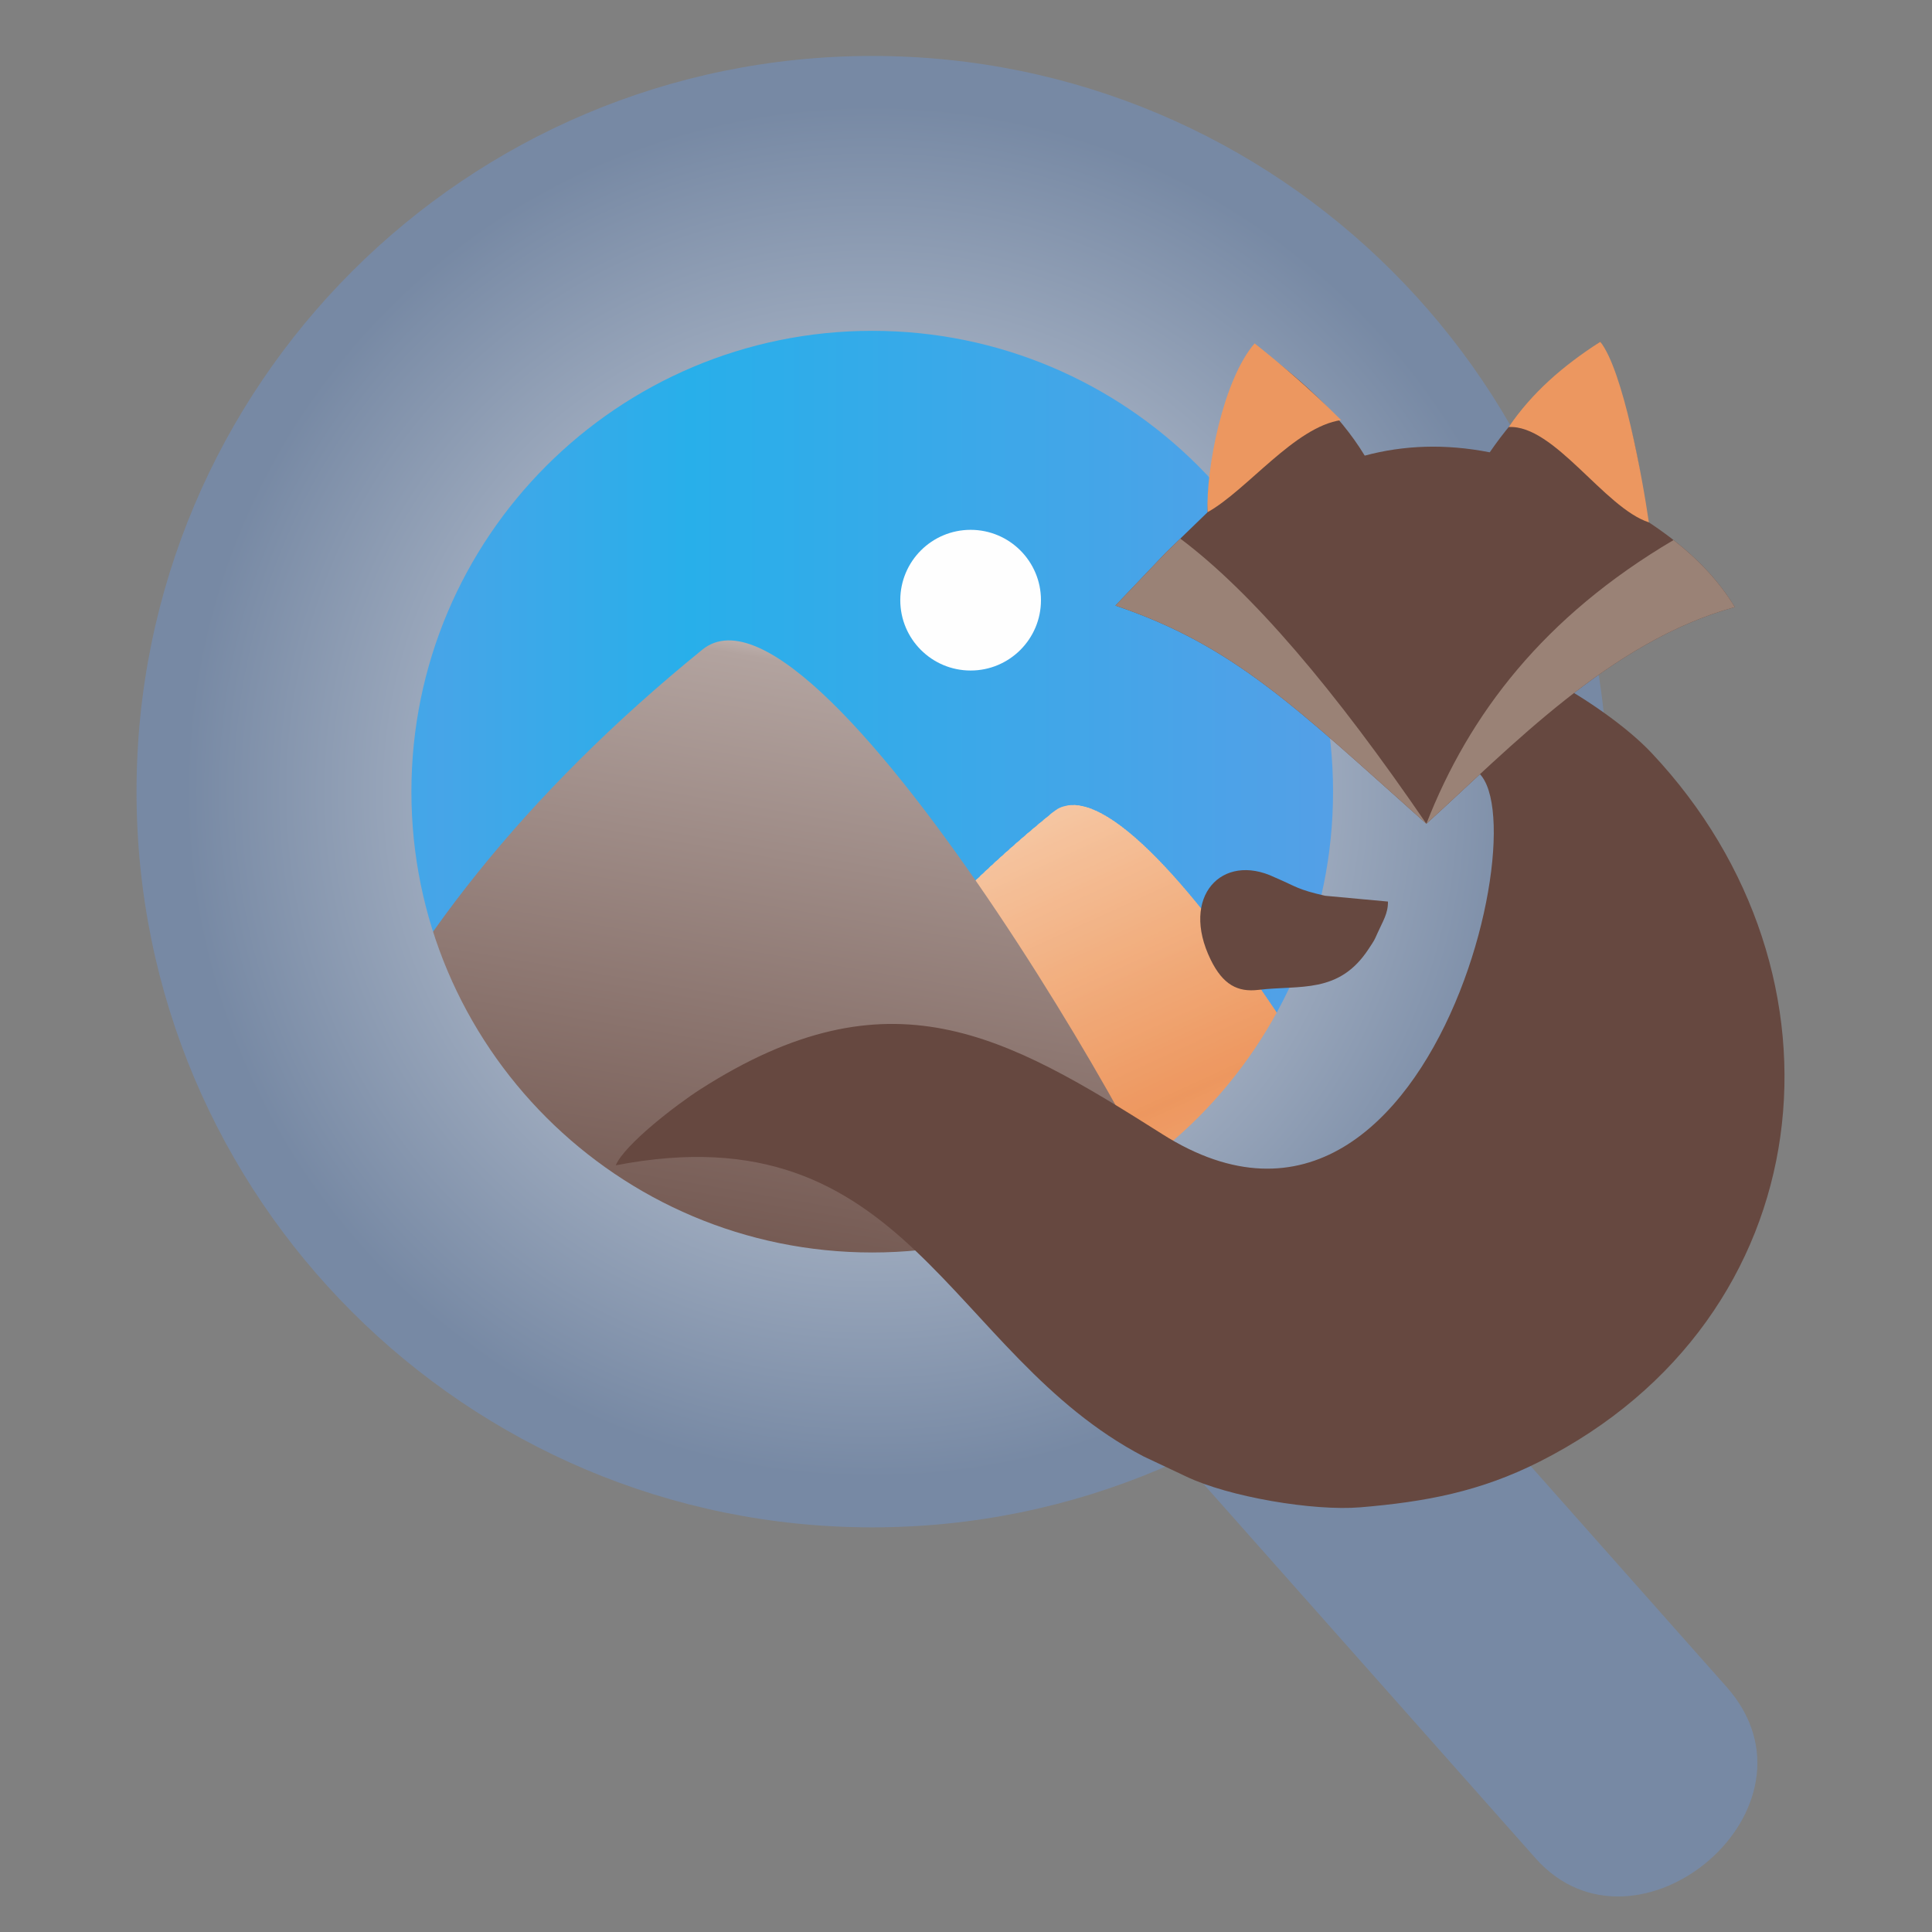 <?xml version="1.0" encoding="UTF-8"?>
<!DOCTYPE svg PUBLIC "-//W3C//DTD SVG 1.1//EN" "http://www.w3.org/Graphics/SVG/1.1/DTD/svg11.dtd">
<!-- Creator: CorelDRAW 2018 (评估版) -->
<svg xmlns="http://www.w3.org/2000/svg" xml:space="preserve" width="86.699mm" height="86.699mm" version="1.1" style="shape-rendering:geometricPrecision; text-rendering:geometricPrecision; image-rendering:optimizeQuality; fill-rule:evenodd; clip-rule:evenodd"
viewBox="0 0 8669.86 8669.86"
 xmlns:xlink="http://www.w3.org/1999/xlink">
 <rect x="0" y="0" width="8669.86" height="8669.86" fill="#808080" stroke="none"/>
 <defs>
  <style type="text/css">
   <![CDATA[
    .str0 {stroke:#332C2B;stroke-width:20;stroke-miterlimit:22.926}
    .fil124 {fill:#FEFEFE}
    .fil118 {fill:#F6CAA9}
    .fil117 {fill:#F7CAA8}
    .fil116 {fill:#F6CAA8}
    .fil115 {fill:#F6CAA7}
    .fil114 {fill:#F6C9A7}
    .fil113 {fill:#F6C9A6}
    .fil112 {fill:#F6C8A5}
    .fil111 {fill:#F6C7A4}
    .fil110 {fill:#F6C7A3}
    .fil109 {fill:#F6C6A3}
    .fil108 {fill:#F6C6A2}
    .fil107 {fill:#F5C6A2}
    .fil106 {fill:#F5C5A2}
    .fil105 {fill:#F5C5A1}
    .fil104 {fill:#F5C5A1}
    .fil103 {fill:#F5C5A0}
    .fil102 {fill:#F5C49F}
    .fil101 {fill:#F5C49E}
    .fil100 {fill:#F5C39E}
    .fil99 {fill:#F5C39D}
    .fil98 {fill:#F5C29D}
    .fil97 {fill:#F5C29C}
    .fil96 {fill:#F5C19B}
    .fil95 {fill:#F5C19B}
    .fil94 {fill:#F5C19A}
    .fil93 {fill:#F5C19A}
    .fil92 {fill:#F5C099}
    .fil91 {fill:#F5C098}
    .fil90 {fill:#F4BF98}
    .fil89 {fill:#F4BF97}
    .fil88 {fill:#F4BE97}
    .fil87 {fill:#F4BE96}
    .fil1 {fill:#F4BD95}
    .fil2 {fill:#F4BD95}
    .fil3 {fill:#F4BD94}
    .fil4 {fill:#F4BD94}
    .fil5 {fill:#F4BC93}
    .fil6 {fill:#F4BC93}
    .fil7 {fill:#F4BB92}
    .fil8 {fill:#F4BB91}
    .fil9 {fill:#F4BA90}
    .fil10 {fill:#F4B98F}
    .fil11 {fill:#F4B98F}
    .fil12 {fill:#F4B98E}
    .fil13 {fill:#F3B88E}
    .fil14 {fill:#F3B88D}
    .fil15 {fill:#F3B78C}
    .fil16 {fill:#F3B78B}
    .fil17 {fill:#F3B68B}
    .fil18 {fill:#F3B68A}
    .fil19 {fill:#F3B589}
    .fil20 {fill:#F2B488}
    .fil21 {fill:#F2B487}
    .fil22 {fill:#F2B386}
    .fil23 {fill:#F2B385}
    .fil24 {fill:#F2B285}
    .fil25 {fill:#F2B284}
    .fil26 {fill:#F2B183}
    .fil27 {fill:#F2B082}
    .fil28 {fill:#F2B081}
    .fil29 {fill:#F2B081}
    .fil30 {fill:#F2B080}
    .fil31 {fill:#F2AF7F}
    .fil32 {fill:#F2AE7F}
    .fil33 {fill:#F2AE7E}
    .fil34 {fill:#F2AD7D}
    .fil35 {fill:#F2AD7D}
    .fil36 {fill:#F1AC7D}
    .fil37 {fill:#F1AC7C}
    .fil38 {fill:#F1AC7C}
    .fil39 {fill:#F1AC7B}
    .fil40 {fill:#F1AB7B}
    .fil41 {fill:#F1AA7A}
    .fil42 {fill:#F0AA79}
    .fil43 {fill:#F0AA78}
    .fil44 {fill:#F0A978}
    .fil45 {fill:#F0A977}
    .fil46 {fill:#F0A877}
    .fil47 {fill:#F0A876}
    .fil48 {fill:#F0A776}
    .fil49 {fill:#F0A775}
    .fil50 {fill:#F0A674}
    .fil51 {fill:#F0A674}
    .fil52 {fill:#F0A673}
    .fil53 {fill:#F0A673}
    .fil54 {fill:#F0A572}
    .fil55 {fill:#F0A572}
    .fil56 {fill:#F0A471}
    .fil57 {fill:#F0A470}
    .fil58 {fill:#F0A370}
    .fil59 {fill:#F0A36F}
    .fil60 {fill:#F0A36F}
    .fil61 {fill:#F0A26E}
    .fil62 {fill:#EFA26E}
    .fil63 {fill:#EFA26D}
    .fil64 {fill:#EFA16C}
    .fil65 {fill:#EFA06B}
    .fil66 {fill:#EFA06B}
    .fil67 {fill:#EF9F6A}
    .fil68 {fill:#EF9F6A}
    .fil69 {fill:#EF9E69}
    .fil70 {fill:#EF9E69}
    .fil71 {fill:#EF9E68}
    .fil72 {fill:#EE9D68}
    .fil73 {fill:#EE9D67}
    .fil74 {fill:#EE9D67}
    .fil75 {fill:#EE9C66}
    .fil76 {fill:#EE9C65}
    .fil77 {fill:#EE9B65}
    .fil78 {fill:#EE9B64}
    .fil79 {fill:#EE9A63}
    .fil80 {fill:#EE9963}
    .fil81 {fill:#EE9962}
    .fil82 {fill:#EE9962}
    .fil83 {fill:#EE9961}
    .fil84 {fill:#ED9860}
    .fil85 {fill:#ED975F}
    .fil120 {fill:#7789A4}
    .fil122 {fill:#664840}
    .fil123 {fill:#9A8276}
    .fil86 {fill:#EC9760}
    .fil0 {fill:url(#id1)}
    .fil119 {fill:url(#id2)}
    .fil121 {fill:url(#id3)}
   ]]>
  </style>
    <clipPath id="id0">
     <path d="M3369.27 5277.36l110.2 -99.02c247.94,-533.39 647.21,-1047.01 1246.8,-1534.38 399.32,-324.56 1700.72,1992.38 1629.16,2055.54 -1059.82,254.09 -2048.61,72.9 -2986.16,-422.14z"/>
    </clipPath>
  <linearGradient id="id1" gradientUnits="userSpaceOnUse" x1="768.62" y1="3552.57" x2="7059.64" y2="3552.57">
   <stop offset="0" style="stop-opacity:1; stop-color:#28AFEA"/>
   <stop offset="0.192" style="stop-opacity:1; stop-color:#46A5E8"/>
   <stop offset="0.369" style="stop-opacity:1; stop-color:#28AFEA"/>
   <stop offset="1" style="stop-opacity:1; stop-color:#649AE6"/>
  </linearGradient>
  <linearGradient id="id2" gradientUnits="userSpaceOnUse" x1="3022.74" y1="6181.99" x2="3647.6" y2="2505.13">
   <stop offset="0" style="stop-opacity:1; stop-color:#664840"/>
   <stop offset="0.871" style="stop-opacity:1; stop-color:#B2A39F"/>
   <stop offset="1" style="stop-opacity:1; stop-color:#FEFEFE"/>
  </linearGradient>
  <radialGradient id="id3" gradientUnits="userSpaceOnUse" gradientTransform="matrix(1 -0 -0 1 0 0)" cx="3914.13" cy="3552.57" r="3081.87" fx="3914.13" fy="3552.57">
   <stop offset="0" style="stop-opacity:1; stop-color:#FEFEFE"/>
   <stop offset="0.369" style="stop-opacity:1; stop-color:#BAC3D1"/>
   <stop offset="1" style="stop-opacity:1; stop-color:#7789A4"/>
  </radialGradient>
 </defs>
 <g id="图层_x0020_1">
  <circle class="fil0 str0" cx="3914.13" cy="3552.57" r="3145.51"/>
  <g>
   <g style="clip-path:url(#id0)">
    <polygon class="fil1" points="4049.35,6758.42 4047.39,6754.15 6436.52,5657.1 6438.48,5661.36 "/>
    <polygon id="1" class="fil1" points="4049.31,6758.34 4043.55,6745.78 6432.68,5648.73 6438.44,5661.28 "/>
    <polygon id="2" class="fil2" points="4045.47,6749.97 4039.71,6737.41 6428.84,5640.36 6434.6,5652.91 "/>
    <polygon id="3" class="fil3" points="4041.63,6741.6 4035.86,6729.05 6424.99,5631.99 6430.76,5644.54 "/>
    <polygon id="4" class="fil4" points="4037.79,6733.23 4032.02,6720.68 6421.15,5623.62 6426.91,5636.18 "/>
    <polygon id="5" class="fil5" points="4033.94,6724.86 4028.18,6712.31 6417.31,5615.25 6423.07,5627.81 "/>
    <polygon id="6" class="fil6" points="4030.1,6716.49 4024.34,6703.94 6413.46,5606.89 6419.23,5619.44 "/>
    <polygon id="7" class="fil6" points="4026.26,6708.12 4020.49,6695.57 6409.62,5598.52 6415.39,5611.07 "/>
    <polygon id="8" class="fil7" points="4022.41,6699.76 4016.65,6687.2 6405.78,5590.15 6411.54,5602.7 "/>
    <polygon id="9" class="fil7" points="4018.57,6691.39 4012.81,6678.83 6401.94,5581.78 6407.7,5594.33 "/>
    <polygon id="10" class="fil8" points="4014.73,6683.02 4008.97,6670.47 6398.09,5573.41 6403.86,5585.96 "/>
    <polygon id="11" class="fil9" points="4010.89,6674.65 4005.12,6662.1 6394.25,5565.04 6400.02,5577.6 "/>
    <polygon id="12" class="fil9" points="4007.04,6666.28 4001.28,6653.73 6390.41,5556.67 6396.17,5569.23 "/>
    <polygon id="13" class="fil10" points="4003.2,6657.91 3997.44,6645.36 6386.57,5548.31 6392.33,5560.86 "/>
    <polygon id="14" class="fil10" points="3999.36,6649.55 3993.59,6636.99 6382.72,5539.94 6388.49,5552.49 "/>
    <polygon id="15" class="fil11" points="3995.52,6641.18 3989.75,6628.62 6378.88,5531.57 6384.64,5544.12 "/>
    <polygon id="16" class="fil12" points="3991.67,6632.81 3985.91,6620.26 6375.04,5523.2 6380.8,5535.75 "/>
    <polygon id="17" class="fil13" points="3987.83,6624.44 3982.07,6611.89 6371.2,5514.83 6376.96,5527.38 "/>
    <polygon id="18" class="fil13" points="3983.99,6616.07 3978.22,6603.52 6367.35,5506.46 6373.12,5519.02 "/>
    <polygon id="19" class="fil14" points="3980.14,6607.7 3974.38,6595.15 6363.51,5498.09 6369.27,5510.65 "/>
    <polygon id="20" class="fil14" points="3976.3,6599.33 3970.54,6586.78 6359.67,5489.73 6365.43,5502.28 "/>
    <polygon id="21" class="fil15" points="3972.46,6590.97 3966.7,6578.41 6355.82,5481.36 6361.59,5493.91 "/>
    <polygon id="22" class="fil15" points="3968.62,6582.6 3962.85,6570.04 6351.98,5472.99 6357.75,5485.54 "/>
    <polygon id="23" class="fil16" points="3964.77,6574.23 3959.01,6561.68 6348.14,5464.62 6353.9,5477.17 "/>
    <polygon id="24" class="fil17" points="3960.93,6565.86 3955.17,6553.31 6344.3,5456.25 6350.06,5468.81 "/>
    <polygon id="25" class="fil18" points="3957.09,6557.49 3951.32,6544.94 6340.45,5447.88 6346.22,5460.44 "/>
    <polygon id="26" class="fil18" points="3953.25,6549.12 3947.48,6536.57 6336.61,5439.52 6342.37,5452.07 "/>
    <polygon id="27" class="fil19" points="3949.4,6540.75 3943.64,6528.2 6332.77,5431.15 6338.53,5443.7 "/>
    <polygon id="28" class="fil19" points="3945.56,6532.39 3939.8,6519.83 6328.93,5422.78 6334.69,5435.33 "/>
    <polygon id="29" class="fil20" points="3941.72,6524.02 3935.95,6511.46 6325.08,5414.41 6330.85,5426.96 "/>
    <polygon id="30" class="fil20" points="3937.88,6515.65 3932.11,6503.1 6321.24,5406.04 6327,5418.59 "/>
    <polygon id="31" class="fil20" points="3934.03,6507.28 3928.27,6494.73 6317.4,5397.67 6323.16,5410.23 "/>
    <polygon id="32" class="fil21" points="3930.19,6498.91 3924.43,6486.36 6313.55,5389.3 6319.32,5401.86 "/>
    <polygon id="33" class="fil21" points="3926.35,6490.54 3920.58,6477.99 6309.71,5380.94 6315.48,5393.49 "/>
    <polygon id="34" class="fil22" points="3922.5,6482.18 3916.74,6469.62 6305.87,5372.57 6311.63,5385.12 "/>
    <polygon id="35" class="fil22" points="3918.66,6473.81 3912.9,6461.25 6302.03,5364.2 6307.79,5376.75 "/>
    <polygon id="36" class="fil23" points="3914.82,6465.44 3909.05,6452.89 6298.18,5355.83 6303.95,5368.38 "/>
    <polygon id="37" class="fil24" points="3910.98,6457.07 3905.21,6444.52 6294.34,5347.46 6300.11,5360.01 "/>
    <polygon id="38" class="fil25" points="3907.13,6448.7 3901.37,6436.15 6290.5,5339.09 6296.26,5351.65 "/>
    <polygon id="39" class="fil25" points="3903.29,6440.33 3897.53,6427.78 6286.66,5330.73 6292.42,5343.28 "/>
    <polygon id="40" class="fil26" points="3899.45,6431.96 3893.68,6419.41 6282.81,5322.36 6288.58,5334.91 "/>
    <polygon id="41" class="fil26" points="3895.61,6423.6 3889.84,6411.04 6278.97,5313.99 6284.73,5326.54 "/>
    <polygon id="42" class="fil27" points="3891.76,6415.23 3886,6402.67 6275.13,5305.62 6280.89,5318.17 "/>
    <polygon id="43" class="fil27" points="3887.92,6406.86 3882.16,6394.31 6271.29,5297.25 6277.05,5309.8 "/>
    <polygon id="44" class="fil28" points="3884.08,6398.49 3878.31,6385.94 6267.44,5288.88 6273.21,5301.44 "/>
    <polygon id="45" class="fil29" points="3880.23,6390.12 3874.47,6377.57 6263.6,5280.51 6269.36,5293.07 "/>
    <polygon id="46" class="fil30" points="3876.39,6381.75 3870.63,6369.2 6259.76,5272.15 6265.52,5284.7 "/>
    <polygon id="47" class="fil30" points="3872.55,6373.38 3866.79,6360.83 6255.91,5263.78 6261.68,5276.33 "/>
    <polygon id="48" class="fil31" points="3868.71,6365.02 3862.94,6352.46 6252.07,5255.41 6257.84,5267.96 "/>
    <polygon id="49" class="fil31" points="3864.86,6356.65 3859.1,6344.09 6248.23,5247.04 6253.99,5259.59 "/>
    <polygon id="50" class="fil32" points="3861.02,6348.28 3855.26,6335.73 6244.39,5238.67 6250.15,5251.22 "/>
    <polygon id="51" class="fil33" points="3857.18,6339.91 3851.41,6327.36 6240.54,5230.3 6246.31,5242.86 "/>
    <polygon id="52" class="fil33" points="3853.34,6331.54 3847.57,6318.99 6236.7,5221.93 6242.46,5234.49 "/>
    <polygon id="53" class="fil34" points="3849.49,6323.17 3843.73,6310.62 6232.86,5213.57 6238.62,5226.12 "/>
    <polygon id="54" class="fil34" points="3845.65,6314.81 3839.89,6302.25 6229.02,5205.2 6234.78,5217.75 "/>
    <polygon id="55" class="fil35" points="3841.81,6306.44 3836.04,6293.88 6225.17,5196.83 6230.94,5209.38 "/>
    <polygon id="56" class="fil36" points="3837.97,6298.07 3832.2,6285.52 6221.33,5188.46 6227.09,5201.01 "/>
    <polygon id="57" class="fil37" points="3834.12,6289.7 3828.36,6277.15 6217.49,5180.09 6223.25,5192.64 "/>
    <polygon id="58" class="fil38" points="3830.28,6281.33 3824.52,6268.78 6213.64,5171.72 6219.41,5184.28 "/>
    <polygon id="59" class="fil39" points="3826.44,6272.96 3820.67,6260.41 6209.8,5163.36 6215.57,5175.91 "/>
    <polygon id="60" class="fil40" points="3822.59,6264.59 3816.83,6252.04 6205.96,5154.99 6211.72,5167.54 "/>
    <polygon id="61" class="fil41" points="3818.75,6256.23 3812.99,6243.67 6202.12,5146.62 6207.88,5159.17 "/>
    <polygon id="62" class="fil41" points="3814.91,6247.86 3809.14,6235.3 6198.27,5138.25 6204.04,5150.8 "/>
    <polygon id="63" class="fil42" points="3811.07,6239.49 3805.3,6226.94 6194.43,5129.88 6200.2,5142.43 "/>
    <polygon id="64" class="fil42" points="3807.22,6231.12 3801.46,6218.57 6190.59,5121.51 6196.35,5134.07 "/>
    <polygon id="65" class="fil43" points="3803.38,6222.75 3797.62,6210.2 6186.75,5113.14 6192.51,5125.7 "/>
    <polygon id="66" class="fil44" points="3799.54,6214.38 3793.77,6201.83 6182.9,5104.78 6188.67,5117.33 "/>
    <polygon id="67" class="fil45" points="3795.7,6206.01 3789.93,6193.46 6179.06,5096.41 6184.82,5108.96 "/>
    <polygon id="68" class="fil45" points="3791.85,6197.65 3786.09,6185.09 6175.22,5088.04 6180.98,5100.59 "/>
    <polygon id="69" class="fil46" points="3788.01,6189.28 3782.25,6176.73 6171.37,5079.67 6177.14,5092.22 "/>
    <polygon id="70" class="fil47" points="3784.17,6180.91 3778.4,6168.36 6167.53,5071.3 6173.3,5083.85 "/>
    <polygon id="71" class="fil48" points="3780.32,6172.54 3774.56,6159.99 6163.69,5062.93 6169.45,5075.49 "/>
    <polygon id="72" class="fil49" points="3776.48,6164.17 3770.72,6151.62 6159.85,5054.56 6165.61,5067.12 "/>
    <polygon id="73" class="fil49" points="3772.64,6155.8 3766.88,6143.25 6156,5046.2 6161.77,5058.75 "/>
    <polygon id="74" class="fil50" points="3768.8,6147.44 3763.03,6134.88 6152.16,5037.83 6157.93,5050.38 "/>
    <polygon id="75" class="fil50" points="3764.95,6139.07 3759.19,6126.51 6148.32,5029.46 6154.08,5042.01 "/>
    <polygon id="76" class="fil51" points="3761.11,6130.7 3755.35,6118.15 6144.48,5021.09 6150.24,5033.64 "/>
    <polygon id="77" class="fil52" points="3757.27,6122.33 3751.5,6109.78 6140.63,5012.72 6146.4,5025.27 "/>
    <polygon id="78" class="fil53" points="3753.43,6113.96 3747.66,6101.41 6136.79,5004.35 6142.55,5016.91 "/>
    <polygon id="79" class="fil54" points="3749.58,6105.59 3743.82,6093.04 6132.95,4995.99 6138.71,5008.54 "/>
    <polygon id="80" class="fil55" points="3745.74,6097.22 3739.98,6084.67 6129.11,4987.62 6134.87,5000.17 "/>
    <polygon id="81" class="fil55" points="3741.9,6088.86 3736.13,6076.3 6125.26,4979.25 6131.03,4991.8 "/>
    <polygon id="82" class="fil56" points="3738.05,6080.49 3732.29,6067.93 6121.42,4970.88 6127.18,4983.43 "/>
    <polygon id="83" class="fil56" points="3734.21,6072.12 3728.45,6059.57 6117.58,4962.51 6123.34,4975.06 "/>
    <polygon id="84" class="fil57" points="3730.37,6063.75 3724.61,6051.2 6113.73,4954.14 6119.5,4966.7 "/>
    <polygon id="85" class="fil58" points="3726.53,6055.38 3720.76,6042.83 6109.89,4945.77 6115.66,4958.33 "/>
    <polygon id="86" class="fil59" points="3722.68,6047.01 3716.92,6034.46 6106.05,4937.41 6111.81,4949.96 "/>
    <polygon id="87" class="fil60" points="3718.84,6038.64 3713.08,6026.09 6102.21,4929.04 6107.97,4941.59 "/>
    <polygon id="88" class="fil60" points="3715,6030.28 3709.23,6017.72 6098.36,4920.67 6104.13,4933.22 "/>
    <polygon id="89" class="fil61" points="3711.16,6021.91 3705.39,6009.36 6094.52,4912.3 6100.29,4924.85 "/>
    <polygon id="90" class="fil62" points="3707.31,6013.54 3701.55,6000.99 6090.68,4903.93 6096.44,4916.48 "/>
    <polygon id="91" class="fil63" points="3703.47,6005.17 3697.71,5992.62 6086.84,4895.56 6092.6,4908.12 "/>
    <polygon id="92" class="fil63" points="3699.63,5996.8 3693.86,5984.25 6082.99,4887.19 6088.76,4899.75 "/>
    <polygon id="93" class="fil64" points="3695.79,5988.43 3690.02,5975.88 6079.15,4878.83 6084.91,4891.38 "/>
    <polygon id="94" class="fil64" points="3691.94,5980.07 3686.18,5967.51 6075.31,4870.46 6081.07,4883.01 "/>
    <polygon id="95" class="fil65" points="3688.1,5971.7 3682.34,5959.14 6071.46,4862.09 6077.23,4874.64 "/>
    <polygon id="96" class="fil65" points="3684.26,5963.33 3678.49,5950.78 6067.62,4853.72 6073.39,4866.27 "/>
    <polygon id="97" class="fil66" points="3680.41,5954.96 3674.65,5942.41 6063.78,4845.35 6069.54,4857.91 "/>
    <polygon id="98" class="fil67" points="3676.57,5946.59 3670.81,5934.04 6059.94,4836.98 6065.7,4849.54 "/>
    <polygon id="99" class="fil68" points="3672.73,5938.22 3666.97,5925.67 6056.09,4828.62 6061.86,4841.17 "/>
    <polygon id="100" class="fil69" points="3668.89,5929.85 3663.12,5917.3 6052.25,4820.25 6058.02,4832.8 "/>
    <polygon id="101" class="fil70" points="3665.04,5921.49 3659.28,5908.93 6048.41,4811.88 6054.17,4824.43 "/>
    <polygon id="102" class="fil70" points="3661.2,5913.12 3655.44,5900.56 6044.57,4803.51 6050.33,4816.06 "/>
    <polygon id="103" class="fil71" points="3657.36,5904.75 3651.59,5892.2 6040.72,4795.14 6046.49,4807.69 "/>
    <polygon id="104" class="fil72" points="3653.52,5896.38 3647.75,5883.83 6036.88,4786.77 6042.64,4799.33 "/>
    <polygon id="105" class="fil73" points="3649.67,5888.01 3643.91,5875.46 6033.04,4778.4 6038.8,4790.96 "/>
    <polygon id="106" class="fil74" points="3645.83,5879.64 3640.07,5867.09 6029.2,4770.04 6034.96,4782.59 "/>
    <polygon id="107" class="fil74" points="3641.99,5871.27 3636.22,5858.72 6025.35,4761.67 6031.12,4774.22 "/>
    <polygon id="108" class="fil75" points="3638.14,5862.91 3632.38,5850.35 6021.51,4753.3 6027.27,4765.85 "/>
    <polygon id="109" class="fil75" points="3634.3,5854.54 3628.54,5841.99 6017.67,4744.93 6023.43,4757.48 "/>
    <polygon id="110" class="fil76" points="3630.46,5846.17 3624.7,5833.62 6013.82,4736.56 6019.59,4749.11 "/>
    <polygon id="111" class="fil77" points="3626.62,5837.8 3620.85,5825.25 6009.98,4728.19 6015.75,4740.75 "/>
    <polygon id="112" class="fil78" points="3622.77,5829.43 3617.01,5816.88 6006.14,4719.82 6011.9,4732.38 "/>
    <polygon id="113" class="fil78" points="3618.93,5821.06 3613.17,5808.51 6002.3,4711.46 6008.06,4724.01 "/>
    <polygon id="114" class="fil79" points="3615.09,5812.7 3609.32,5800.14 5998.45,4703.09 6004.22,4715.64 "/>
    <polygon id="115" class="fil79" points="3611.25,5804.33 3605.48,5791.77 5994.61,4694.72 6000.37,4707.27 "/>
    <polygon id="116" class="fil80" points="3607.4,5795.96 3601.64,5783.41 5990.77,4686.35 5996.53,4698.9 "/>
    <polygon id="117" class="fil80" points="3603.56,5787.59 3597.8,5775.04 5986.93,4677.98 5992.69,4690.54 "/>
    <polygon id="118" class="fil81" points="3599.72,5779.22 3593.95,5766.67 5983.08,4669.61 5988.85,4682.17 "/>
    <polygon id="119" class="fil82" points="3595.88,5770.85 3590.11,5758.3 5979.24,4661.25 5985,4673.8 "/>
    <polygon id="120" class="fil83" points="3592.03,5762.48 3586.27,5749.93 5975.4,4652.88 5981.16,4665.43 "/>
    <polygon id="121" class="fil83" points="3588.19,5754.12 3582.43,5741.56 5971.55,4644.51 5977.32,4657.06 "/>
    <polygon id="122" class="fil84" points="3584.35,5745.75 3578.58,5733.19 5967.71,4636.14 5973.48,4648.69 "/>
    <polygon id="123" class="fil84" points="3580.5,5737.38 3574.74,5724.83 5963.87,4627.77 5969.63,4640.32 "/>
    <polygon id="124" class="fil85" points="3576.66,5729.01 3570.9,5716.46 5960.03,4619.4 5965.79,4631.96 "/>
    <polygon id="125" class="fil86" points="3572.82,5720.64 3567.05,5708.09 5956.18,4611.03 5961.95,4623.59 "/>
    <polygon id="126" class="fil85" points="3568.98,5712.27 3563.21,5699.72 5952.34,4602.67 5958.11,4615.22 "/>
    <polygon id="127" class="fil84" points="3565.13,5703.91 3559.37,5691.35 5948.5,4594.3 5954.26,4606.85 "/>
    <polygon id="128" class="fil84" points="3561.29,5695.54 3555.53,5682.98 5944.66,4585.93 5950.42,4598.48 "/>
    <polygon id="129" class="fil83" points="3557.45,5687.17 3551.68,5674.62 5940.81,4577.56 5946.58,4590.11 "/>
    <polygon id="130" class="fil83" points="3553.61,5678.8 3547.84,5666.25 5936.97,4569.19 5942.73,4581.74 "/>
    <polygon id="131" class="fil82" points="3549.76,5670.43 3544,5657.88 5933.13,4560.82 5938.89,4573.38 "/>
    <polygon id="132" class="fil81" points="3545.92,5662.06 3540.16,5649.51 5929.29,4552.45 5935.05,4565.01 "/>
    <polygon id="133" class="fil80" points="3542.08,5653.69 3536.31,5641.14 5925.44,4544.09 5931.21,4556.64 "/>
    <polygon id="134" class="fil80" points="3538.23,5645.33 3532.47,5632.77 5921.6,4535.72 5927.36,4548.27 "/>
    <polygon id="135" class="fil79" points="3534.39,5636.96 3528.63,5624.4 5917.76,4527.35 5923.52,4539.9 "/>
    <polygon id="136" class="fil79" points="3530.55,5628.59 3524.79,5616.04 5913.91,4518.98 5919.68,4531.53 "/>
    <polygon id="137" class="fil78" points="3526.71,5620.22 3520.94,5607.67 5910.07,4510.61 5915.84,4523.17 "/>
    <polygon id="138" class="fil78" points="3522.86,5611.85 3517.1,5599.3 5906.23,4502.24 5911.99,4514.8 "/>
    <polygon id="139" class="fil77" points="3519.02,5603.48 3513.26,5590.93 5902.39,4493.88 5908.15,4506.43 "/>
    <polygon id="140" class="fil76" points="3515.18,5595.11 3509.41,5582.56 5898.54,4485.51 5904.31,4498.06 "/>
    <polygon id="141" class="fil75" points="3511.34,5586.75 3505.57,5574.19 5894.7,4477.14 5900.46,4489.69 "/>
    <polygon id="142" class="fil75" points="3507.49,5578.38 3501.73,5565.82 5890.86,4468.77 5896.62,4481.32 "/>
    <polygon id="143" class="fil74" points="3503.65,5570.01 3497.89,5557.46 5887.02,4460.4 5892.78,4472.95 "/>
    <polygon id="144" class="fil74" points="3499.81,5561.64 3494.04,5549.09 5883.17,4452.03 5888.94,4464.59 "/>
    <polygon id="145" class="fil73" points="3495.97,5553.27 3490.2,5540.72 5879.33,4443.66 5885.09,4456.22 "/>
    <polygon id="146" class="fil72" points="3492.12,5544.9 3486.36,5532.35 5875.49,4435.3 5881.25,4447.85 "/>
    <polygon id="147" class="fil71" points="3488.28,5536.54 3482.52,5523.98 5871.64,4426.93 5877.41,4439.48 "/>
    <polygon id="148" class="fil70" points="3484.44,5528.17 3478.67,5515.61 5867.8,4418.56 5873.57,4431.11 "/>
    <polygon id="149" class="fil70" points="3480.59,5519.8 3474.83,5507.25 5863.96,4410.19 5869.72,4422.74 "/>
    <polygon id="150" class="fil69" points="3476.75,5511.43 3470.99,5498.88 5860.12,4401.82 5865.88,4414.37 "/>
    <polygon id="151" class="fil68" points="3472.91,5503.06 3467.14,5490.51 5856.27,4393.45 5862.04,4406.01 "/>
    <polygon id="152" class="fil67" points="3469.07,5494.69 3463.3,5482.14 5852.43,4385.09 5858.2,4397.64 "/>
    <polygon id="153" class="fil66" points="3465.22,5486.32 3459.46,5473.77 5848.59,4376.72 5854.35,4389.27 "/>
    <polygon id="154" class="fil65" points="3461.38,5477.96 3455.62,5465.4 5844.75,4368.35 5850.51,4380.9 "/>
    <polygon id="155" class="fil65" points="3457.54,5469.59 3451.77,5457.03 5840.9,4359.98 5846.67,4372.53 "/>
    <polygon id="156" class="fil64" points="3453.7,5461.22 3447.93,5448.67 5837.06,4351.61 5842.82,4364.16 "/>
    <polygon id="157" class="fil64" points="3449.85,5452.85 3444.09,5440.3 5833.22,4343.24 5838.98,4355.8 "/>
    <polygon id="158" class="fil63" points="3446.01,5444.48 3440.25,5431.93 5829.37,4334.87 5835.14,4347.43 "/>
    <polygon id="159" class="fil63" points="3442.17,5436.11 3436.4,5423.56 5825.53,4326.51 5831.3,4339.06 "/>
    <polygon id="160" class="fil62" points="3438.32,5427.74 3432.56,5415.19 5821.69,4318.14 5827.45,4330.69 "/>
    <polygon id="161" class="fil61" points="3434.48,5419.38 3428.72,5406.82 5817.85,4309.77 5823.61,4322.32 "/>
    <polygon id="162" class="fil60" points="3430.64,5411.01 3424.88,5398.45 5814,4301.4 5819.77,4313.95 "/>
    <polygon id="163" class="fil60" points="3426.8,5402.64 3421.03,5390.09 5810.16,4293.03 5815.93,4305.58 "/>
    <polygon id="164" class="fil59" points="3422.95,5394.27 3417.19,5381.72 5806.32,4284.66 5812.08,4297.22 "/>
    <polygon id="165" class="fil58" points="3419.11,5385.9 3413.35,5373.35 5802.48,4276.29 5808.24,4288.85 "/>
    <polygon id="166" class="fil57" points="3415.27,5377.53 3409.5,5364.98 5798.63,4267.93 5804.4,4280.48 "/>
    <polygon id="167" class="fil56" points="3411.43,5369.17 3405.66,5356.61 5794.79,4259.56 5800.55,4272.11 "/>
    <polygon id="168" class="fil56" points="3407.58,5360.8 3401.82,5348.24 5790.95,4251.19 5796.71,4263.74 "/>
    <polygon id="169" class="fil55" points="3403.74,5352.43 3397.98,5339.88 5787.11,4242.82 5792.87,4255.37 "/>
    <polygon id="170" class="fil55" points="3399.9,5344.06 3394.13,5331.51 5783.26,4234.45 5789.03,4247 "/>
    <polygon id="171" class="fil54" points="3396.05,5335.69 3390.29,5323.14 5779.42,4226.08 5785.18,4238.64 "/>
    <polygon id="172" class="fil53" points="3392.21,5327.32 3386.45,5314.77 5775.58,4217.72 5781.34,4230.27 "/>
    <polygon id="173" class="fil52" points="3388.37,5318.95 3382.61,5306.4 5771.73,4209.35 5777.5,4221.9 "/>
    <polygon id="174" class="fil51" points="3384.53,5310.59 3378.76,5298.03 5767.89,4200.98 5773.66,4213.53 "/>
    <polygon id="175" class="fil50" points="3380.68,5302.22 3374.92,5289.66 5764.05,4192.61 5769.81,4205.16 "/>
    <polygon id="176" class="fil50" points="3376.84,5293.85 3371.08,5281.3 5760.21,4184.24 5765.97,4196.79 "/>
    <polygon id="177" class="fil49" points="3373,5285.48 3367.23,5272.93 5756.36,4175.87 5762.13,4188.43 "/>
    <polygon id="178" class="fil49" points="3369.16,5277.11 3363.39,5264.56 5752.52,4167.5 5758.28,4180.06 "/>
    <polygon id="179" class="fil48" points="3365.31,5268.74 3359.55,5256.19 5748.68,4159.14 5754.44,4171.69 "/>
    <polygon id="180" class="fil47" points="3361.47,5260.37 3355.71,5247.82 5744.84,4150.77 5750.6,4163.32 "/>
    <polygon id="181" class="fil46" points="3357.63,5252.01 3351.86,5239.45 5740.99,4142.4 5746.76,4154.95 "/>
    <polygon id="182" class="fil45" points="3353.79,5243.64 3348.02,5231.09 5737.15,4134.03 5742.91,4146.58 "/>
    <polygon id="183" class="fil45" points="3349.94,5235.27 3344.18,5222.72 5733.31,4125.66 5739.07,4138.21 "/>
    <polygon id="184" class="fil44" points="3346.1,5226.9 3340.34,5214.35 5729.46,4117.29 5735.23,4129.85 "/>
    <polygon id="185" class="fil43" points="3342.26,5218.53 3336.49,5205.98 5725.62,4108.92 5731.39,4121.48 "/>
    <polygon id="186" class="fil42" points="3338.41,5210.16 3332.65,5197.61 5721.78,4100.56 5727.54,4113.11 "/>
    <polygon id="187" class="fil42" points="3334.57,5201.8 3328.81,5189.24 5717.94,4092.19 5723.7,4104.74 "/>
    <polygon id="188" class="fil41" points="3330.73,5193.43 3324.96,5180.87 5714.09,4083.82 5719.86,4096.37 "/>
    <polygon id="189" class="fil41" points="3326.89,5185.06 3321.12,5172.51 5710.25,4075.45 5716.02,4088 "/>
    <polygon id="190" class="fil40" points="3323.04,5176.69 3317.28,5164.14 5706.41,4067.08 5712.17,4079.63 "/>
    <polygon id="191" class="fil39" points="3319.2,5168.32 3313.44,5155.77 5702.57,4058.71 5708.33,4071.27 "/>
    <polygon id="192" class="fil38" points="3315.36,5159.95 3309.59,5147.4 5698.72,4050.35 5704.49,4062.9 "/>
    <polygon id="193" class="fil37" points="3311.52,5151.58 3305.75,5139.03 5694.88,4041.98 5700.64,4054.53 "/>
    <polygon id="194" class="fil36" points="3307.67,5143.22 3301.91,5130.66 5691.04,4033.61 5696.8,4046.16 "/>
    <polygon id="195" class="fil35" points="3303.83,5134.85 3298.07,5122.29 5687.2,4025.24 5692.96,4037.79 "/>
    <polygon id="196" class="fil34" points="3299.99,5126.48 3294.22,5113.93 5683.35,4016.87 5689.12,4029.42 "/>
    <polygon id="197" class="fil34" points="3296.14,5118.11 3290.38,5105.56 5679.51,4008.5 5685.27,4021.06 "/>
    <polygon id="198" class="fil33" points="3292.3,5109.74 3286.54,5097.19 5675.67,4000.13 5681.43,4012.69 "/>
    <polygon id="199" class="fil33" points="3288.46,5101.37 3282.7,5088.82 5671.82,3991.77 5677.59,4004.32 "/>
    <polygon id="200" class="fil32" points="3284.62,5093 3278.85,5080.45 5667.98,3983.4 5673.75,3995.95 "/>
    <polygon id="201" class="fil31" points="3280.77,5084.64 3275.01,5072.08 5664.14,3975.03 5669.9,3987.58 "/>
    <polygon id="202" class="fil31" points="3276.93,5076.27 3271.17,5063.72 5660.3,3966.66 5666.06,3979.21 "/>
    <polygon id="203" class="fil30" points="3273.09,5067.9 3267.32,5055.35 5656.45,3958.29 5662.22,3970.84 "/>
    <polygon id="204" class="fil30" points="3269.25,5059.53 3263.48,5046.98 5652.61,3949.92 5658.37,3962.48 "/>
    <polygon id="205" class="fil29" points="3265.4,5051.16 3259.64,5038.61 5648.77,3941.55 5654.53,3954.11 "/>
    <polygon id="206" class="fil28" points="3261.56,5042.79 3255.8,5030.24 5644.93,3933.19 5650.69,3945.74 "/>
    <polygon id="207" class="fil27" points="3257.72,5034.43 3251.95,5021.87 5641.08,3924.82 5646.85,3937.37 "/>
    <polygon id="208" class="fil27" points="3253.88,5026.06 3248.11,5013.5 5637.24,3916.45 5643,3929 "/>
    <polygon id="209" class="fil26" points="3250.03,5017.69 3244.27,5005.14 5633.4,3908.08 5639.16,3920.63 "/>
    <polygon id="210" class="fil26" points="3246.19,5009.32 3240.43,4996.77 5629.55,3899.71 5635.32,3912.27 "/>
    <polygon id="211" class="fil25" points="3242.35,5000.95 3236.58,4988.4 5625.71,3891.34 5631.48,3903.9 "/>
    <polygon id="212" class="fil25" points="3238.5,4992.58 3232.74,4980.03 5621.87,3882.98 5627.63,3895.53 "/>
    <polygon id="213" class="fil24" points="3234.66,4984.21 3228.9,4971.66 5618.03,3874.61 5623.79,3887.16 "/>
    <polygon id="214" class="fil23" points="3230.82,4975.85 3225.05,4963.29 5614.18,3866.24 5619.95,3878.79 "/>
    <polygon id="215" class="fil22" points="3226.98,4967.48 3221.21,4954.92 5610.34,3857.87 5616.11,3870.42 "/>
    <polygon id="216" class="fil22" points="3223.13,4959.11 3217.37,4946.56 5606.5,3849.5 5612.26,3862.05 "/>
    <polygon id="217" class="fil21" points="3219.29,4950.74 3213.53,4938.19 5602.66,3841.13 5608.42,3853.69 "/>
    <polygon id="218" class="fil21" points="3215.45,4942.37 3209.68,4929.82 5598.81,3832.76 5604.58,3845.32 "/>
    <polygon id="219" class="fil20" points="3211.61,4934 3205.84,4921.45 5594.97,3824.4 5600.73,3836.95 "/>
    <polygon id="220" class="fil20" points="3207.76,4925.63 3202,4913.08 5591.13,3816.03 5596.89,3828.58 "/>
    <polygon id="221" class="fil20" points="3203.92,4917.27 3198.16,4904.71 5587.28,3807.66 5593.05,3820.21 "/>
    <polygon id="222" class="fil19" points="3200.08,4908.9 3194.31,4896.35 5583.44,3799.29 5589.21,3811.84 "/>
    <polygon id="223" class="fil19" points="3196.23,4900.53 3190.47,4887.98 5579.6,3790.92 5585.36,3803.47 "/>
    <polygon id="224" class="fil18" points="3192.39,4892.16 3186.63,4879.61 5575.76,3782.55 5581.52,3795.11 "/>
    <polygon id="225" class="fil18" points="3188.55,4883.79 3182.79,4871.24 5571.91,3774.18 5577.68,3786.74 "/>
    <polygon id="226" class="fil17" points="3184.71,4875.42 3178.94,4862.87 5568.07,3765.82 5573.84,3778.37 "/>
    <polygon id="227" class="fil16" points="3180.86,4867.06 3175.1,4854.5 5564.23,3757.45 5569.99,3770 "/>
    <polygon id="228" class="fil15" points="3177.02,4858.69 3171.26,4846.13 5560.39,3749.08 5566.15,3761.63 "/>
    <polygon id="229" class="fil15" points="3173.18,4850.32 3167.41,4837.77 5556.54,3740.71 5562.31,3753.26 "/>
    <polygon id="230" class="fil14" points="3169.34,4841.95 3163.57,4829.4 5552.7,3732.34 5558.46,3744.9 "/>
    <polygon id="231" class="fil14" points="3165.49,4833.58 3159.73,4821.03 5548.86,3723.97 5554.62,3736.53 "/>
    <polygon id="232" class="fil13" points="3161.65,4825.21 3155.89,4812.66 5545.02,3715.61 5550.78,3728.16 "/>
    <polygon id="233" class="fil13" points="3157.81,4816.84 3152.04,4804.29 5541.17,3707.24 5546.94,3719.79 "/>
    <polygon id="234" class="fil12" points="3153.96,4808.48 3148.2,4795.92 5537.33,3698.87 5543.09,3711.42 "/>
    <polygon id="235" class="fil11" points="3150.12,4800.11 3144.36,4787.55 5533.49,3690.5 5539.25,3703.05 "/>
    <polygon id="236" class="fil10" points="3146.28,4791.74 3140.52,4779.19 5529.64,3682.13 5535.41,3694.68 "/>
    <polygon id="237" class="fil10" points="3142.44,4783.37 3136.67,4770.82 5525.8,3673.76 5531.57,3686.32 "/>
    <polygon id="238" class="fil9" points="3138.59,4775 3132.83,4762.45 5521.96,3665.39 5527.72,3677.95 "/>
    <polygon id="239" class="fil9" points="3134.75,4766.63 3128.99,4754.08 5518.12,3657.03 5523.88,3669.58 "/>
    <polygon id="240" class="fil8" points="3130.91,4758.27 3125.14,4745.71 5514.27,3648.66 5520.04,3661.21 "/>
    <polygon id="241" class="fil7" points="3127.07,4749.9 3121.3,4737.34 5510.43,3640.29 5516.2,3652.84 "/>
    <polygon id="242" class="fil7" points="3123.22,4741.53 3117.46,4728.98 5506.59,3631.92 5512.35,3644.47 "/>
    <polygon id="243" class="fil6" points="3119.38,4733.16 3113.62,4720.61 5502.75,3623.55 5508.51,3636.1 "/>
    <polygon id="244" class="fil6" points="3115.54,4724.79 3109.77,4712.24 5498.9,3615.18 5504.67,3627.74 "/>
    <polygon id="245" class="fil5" points="3111.7,4716.42 3105.93,4703.87 5495.06,3606.81 5500.82,3619.37 "/>
    <polygon id="246" class="fil4" points="3107.85,4708.05 3102.09,4695.5 5491.22,3598.45 5496.98,3611 "/>
    <polygon id="247" class="fil3" points="3104.01,4699.69 3098.25,4687.13 5487.37,3590.08 5493.14,3602.63 "/>
    <polygon id="248" class="fil2" points="3100.17,4691.32 3094.4,4678.76 5483.53,3581.71 5489.3,3594.26 "/>
    <polygon id="249" class="fil1" points="3096.32,4682.95 3090.56,4670.4 5479.69,3573.34 5485.45,3585.89 "/>
    <polygon id="250" class="fil1" points="3092.48,4674.58 3086.72,4662.03 5475.85,3564.97 5481.61,3577.53 "/>
    <polygon id="251" class="fil87" points="3088.64,4666.21 3082.88,4653.66 5472,3556.6 5477.77,3569.16 "/>
    <polygon id="252" class="fil87" points="3084.8,4657.84 3079.03,4645.29 5468.16,3548.24 5473.93,3560.79 "/>
    <polygon id="253" class="fil88" points="3080.95,4649.47 3075.19,4636.92 5464.32,3539.87 5470.08,3552.42 "/>
    <polygon id="254" class="fil89" points="3077.11,4641.11 3071.35,4628.55 5460.48,3531.5 5466.24,3544.05 "/>
    <polygon id="255" class="fil90" points="3073.27,4632.74 3067.5,4620.18 5456.63,3523.13 5462.4,3535.68 "/>
    <polygon id="256" class="fil91" points="3069.43,4624.37 3063.66,4611.82 5452.79,3514.76 5458.55,3527.31 "/>
    <polygon id="257" class="fil92" points="3065.58,4616 3059.82,4603.45 5448.95,3506.39 5454.71,3518.95 "/>
    <polygon id="258" class="fil92" points="3061.74,4607.63 3055.98,4595.08 5445.11,3498.02 5450.87,3510.58 "/>
    <polygon id="259" class="fil93" points="3057.9,4599.26 3052.13,4586.71 5441.26,3489.66 5447.03,3502.21 "/>
    <polygon id="260" class="fil94" points="3054.05,4590.9 3048.29,4578.34 5437.42,3481.29 5443.18,3493.84 "/>
    <polygon id="261" class="fil95" points="3050.21,4582.53 3044.45,4569.97 5433.58,3472.92 5439.34,3485.47 "/>
    <polygon id="262" class="fil96" points="3046.37,4574.16 3040.61,4561.61 5429.73,3464.55 5435.5,3477.1 "/>
    <polygon id="263" class="fil96" points="3042.53,4565.79 3036.76,4553.24 5425.89,3456.18 5431.66,3468.73 "/>
    <polygon id="264" class="fil97" points="3038.68,4557.42 3032.92,4544.87 5422.05,3447.81 5427.81,3460.37 "/>
    <polygon id="265" class="fil97" points="3034.84,4549.05 3029.08,4536.5 5418.21,3439.45 5423.97,3452 "/>
    <polygon id="266" class="fil98" points="3031,4540.68 3025.23,4528.13 5414.36,3431.08 5420.13,3443.63 "/>
    <polygon id="267" class="fil99" points="3027.16,4532.32 3021.39,4519.76 5410.52,3422.71 5416.28,3435.26 "/>
    <polygon id="268" class="fil100" points="3023.31,4523.95 3017.55,4511.39 5406.68,3414.34 5412.44,3426.89 "/>
    <polygon id="269" class="fil101" points="3019.47,4515.58 3013.71,4503.03 5402.84,3405.97 5408.6,3418.52 "/>
    <polygon id="270" class="fil102" points="3015.63,4507.21 3009.86,4494.66 5398.99,3397.6 5404.76,3410.16 "/>
    <polygon id="271" class="fil102" points="3011.79,4498.84 3006.02,4486.29 5395.15,3389.23 5400.91,3401.79 "/>
    <polygon id="272" class="fil103" points="3007.94,4490.47 3002.18,4477.92 5391.31,3380.87 5397.07,3393.42 "/>
    <polygon id="273" class="fil103" points="3004.1,4482.1 2998.34,4469.55 5387.46,3372.5 5393.23,3385.05 "/>
    <polygon id="274" class="fil104" points="3000.26,4473.74 2994.49,4461.18 5383.62,3364.13 5389.39,3376.68 "/>
    <polygon id="275" class="fil105" points="2996.41,4465.37 2990.65,4452.81 5379.78,3355.76 5385.54,3368.31 "/>
    <polygon id="276" class="fil106" points="2992.57,4457 2986.81,4444.45 5375.94,3347.39 5381.7,3359.94 "/>
    <polygon id="277" class="fil107" points="2988.73,4448.63 2982.96,4436.08 5372.09,3339.02 5377.86,3351.58 "/>
    <polygon id="278" class="fil108" points="2984.89,4440.26 2979.12,4427.71 5368.25,3330.65 5374.02,3343.21 "/>
    <polygon id="279" class="fil109" points="2981.04,4431.89 2975.28,4419.34 5364.41,3322.29 5370.17,3334.84 "/>
    <polygon id="280" class="fil110" points="2977.2,4423.53 2971.44,4410.97 5360.57,3313.92 5366.33,3326.47 "/>
    <polygon id="281" class="fil111" points="2973.36,4415.16 2967.59,4402.6 5356.72,3305.55 5362.49,3318.1 "/>
    <polygon id="282" class="fil111" points="2969.52,4406.79 2963.75,4394.24 5352.88,3297.18 5358.64,3309.73 "/>
    <polygon id="283" class="fil112" points="2965.67,4398.42 2959.91,4385.87 5349.04,3288.81 5354.8,3301.36 "/>
    <polygon id="284" class="fil112" points="2961.83,4390.05 2956.07,4377.5 5345.2,3280.44 5350.96,3293 "/>
    <polygon id="285" class="fil113" points="2957.99,4381.68 2952.22,4369.13 5341.35,3272.08 5347.12,3284.63 "/>
    <polygon id="286" class="fil113" points="2954.14,4373.31 2948.38,4360.76 5337.51,3263.71 5343.27,3276.26 "/>
    <polygon id="287" class="fil114" points="2950.3,4364.95 2944.54,4352.39 5333.67,3255.34 5339.43,3267.89 "/>
    <polygon id="288" class="fil115" points="2946.46,4356.58 2940.7,4344.02 5329.82,3246.97 5335.59,3259.52 "/>
    <polygon id="289" class="fil116" points="2942.62,4348.21 2936.85,4335.66 5325.98,3238.6 5331.75,3251.15 "/>
    <polygon id="290" class="fil117" points="2938.77,4339.84 2933.01,4327.29 5322.14,3230.23 5327.9,3242.79 "/>
    <polygon id="291" class="fil118" points="2934.93,4331.47 2929.17,4318.92 5318.3,3221.86 5324.06,3234.42 "/>
    <polygon id="292" class="fil118" points="2931.09,4323.1 2932.6,4326.39 5321.73,3229.34 5320.22,3226.05 "/>
   </g>
  </g>
  <path class="fil119" d="M1339.29 5096.79l147.16 -132.24c331.13,-712.35 864.35,-1398.28 1665.1,-2049.16 533.28,-433.45 2271.3,2660.8 2175.74,2745.15 -1415.39,339.35 -2735.92,97.36 -3988,-563.75z"/>
  <path class="fil120" d="M5777.71 5348.83l1969.84 2220.65c479.99,541.1 -404.26,1279.68 -856.98,769.31l-1969.83 -2220.66c-266.41,-300.32 569.96,-1092.85 856.97,-769.3z"/>
  <path class="fil121" d="M3914.13 251.11c1823.36,0 3301.46,1478.1 3301.46,3301.46 0,1823.35 -1478.1,3301.46 -3301.46,3301.46 -1823.35,0 -3301.46,-1478.11 -3301.46,-3301.46 0,-1823.36 1478.11,-3301.46 3301.46,-3301.46zm0 1233.51c1142.11,0 2067.95,925.84 2067.95,2067.95 0,1142.1 -925.84,2067.94 -2067.95,2067.94 -1142.1,0 -2067.94,-925.84 -2067.94,-2067.94 0,-1142.11 925.84,-2067.95 2067.94,-2067.95z"/>
  <path class="fil122" d="M5216.44 5089.76c-705.89,-446.6 -1224.17,-746.12 -2074.57,-200.94 -105.07,67.36 -339.17,246.82 -378.72,340.57 1315.26,-254.1 1488.29,846.64 2369.25,1306.63l175.15 82.52c2.14,1.03 5.14,2.45 7.28,3.48 2.13,1.02 5.16,2.42 7.29,3.44 191.64,92.05 571.91,156.13 782,138.63 292.82,-24.4 537.94,-70.37 803.82,-204.52 1278.38,-645.04 1437.6,-2188.86 503.59,-3180.72 -112.81,-119.83 -302.36,-249.02 -451.7,-328.53l-78.33 -40.45c-54.75,44.07 -331.37,352.18 -350.07,446.51 468.29,-198.36 -35.84,2442.68 -1314.99,1633.38z"/>
  <path class="fil122" d="M6228.5 4045.78c0.78,53.81 -23.23,88.5 -46.67,141.03 -16.11,36.13 -12.77,29.87 -40.67,72.34 -132.98,202.44 -305.91,160.42 -494.69,182.97 -91.79,10.96 -158.44,-22.84 -213.41,-135.29 -138.4,-283.06 50.54,-483.16 286.65,-369.98 101.89,43.62 100.38,54 226.66,82.9l282.13 26.03z"/>
  <path class="fil122" d="M5418.96 2298.56l-188.14 182.21 -225.43 236.76c531.39,179.74 805.77,453.61 1395.48,979.08 376.13,-340.71 826.26,-819.43 1384.13,-972.25 -96.28,-158.86 -236.47,-283.8 -400.75,-390.14 -21.71,-295.47 -93.01,-560.02 -202.94,-800.48 -210.83,155.54 -376.53,320.82 -496.06,496.07 -200.75,-39.41 -386.95,-31.78 -561.04,14.8 -117.53,-193.54 -294.47,-352.08 -496.07,-496.08 -138.4,234.36 -205.41,485.01 -209.18,750.03z"/>
  <path class="fil123" d="M5296.62 2417.04l-65.8 63.73 -225.43 236.76c531.39,179.74 805.77,453.61 1395.48,979.08 192.15,-492.44 527.57,-929.99 1109.2,-1273.12 110.05,86.07 204.31,184.35 274.93,300.87 -557.87,152.82 -1008,631.54 -1384.13,972.25 -411.25,-601.43 -781.81,-1037.87 -1104.25,-1279.57z"/>
  <path class="fil86" d="M6018.42 1885.17c-207.79,29.82 -420.94,313.33 -599.46,413.39 -7.67,-192.25 68.85,-593.17 211.14,-757.55 115.67,91.61 242.75,198.57 388.32,344.16z"/>
  <path class="fil86" d="M7399.24 2344.03c-199.67,-64.85 -424.66,-438.85 -629,-427.72 106.24,-155.58 243.18,-274.57 411.07,-382.57 102.23,128.45 189.13,612.09 217.93,810.29z"/>
  <circle class="fil124" cx="4355.68" cy="2693.31" r="315.68"/>
 </g>
</svg>
